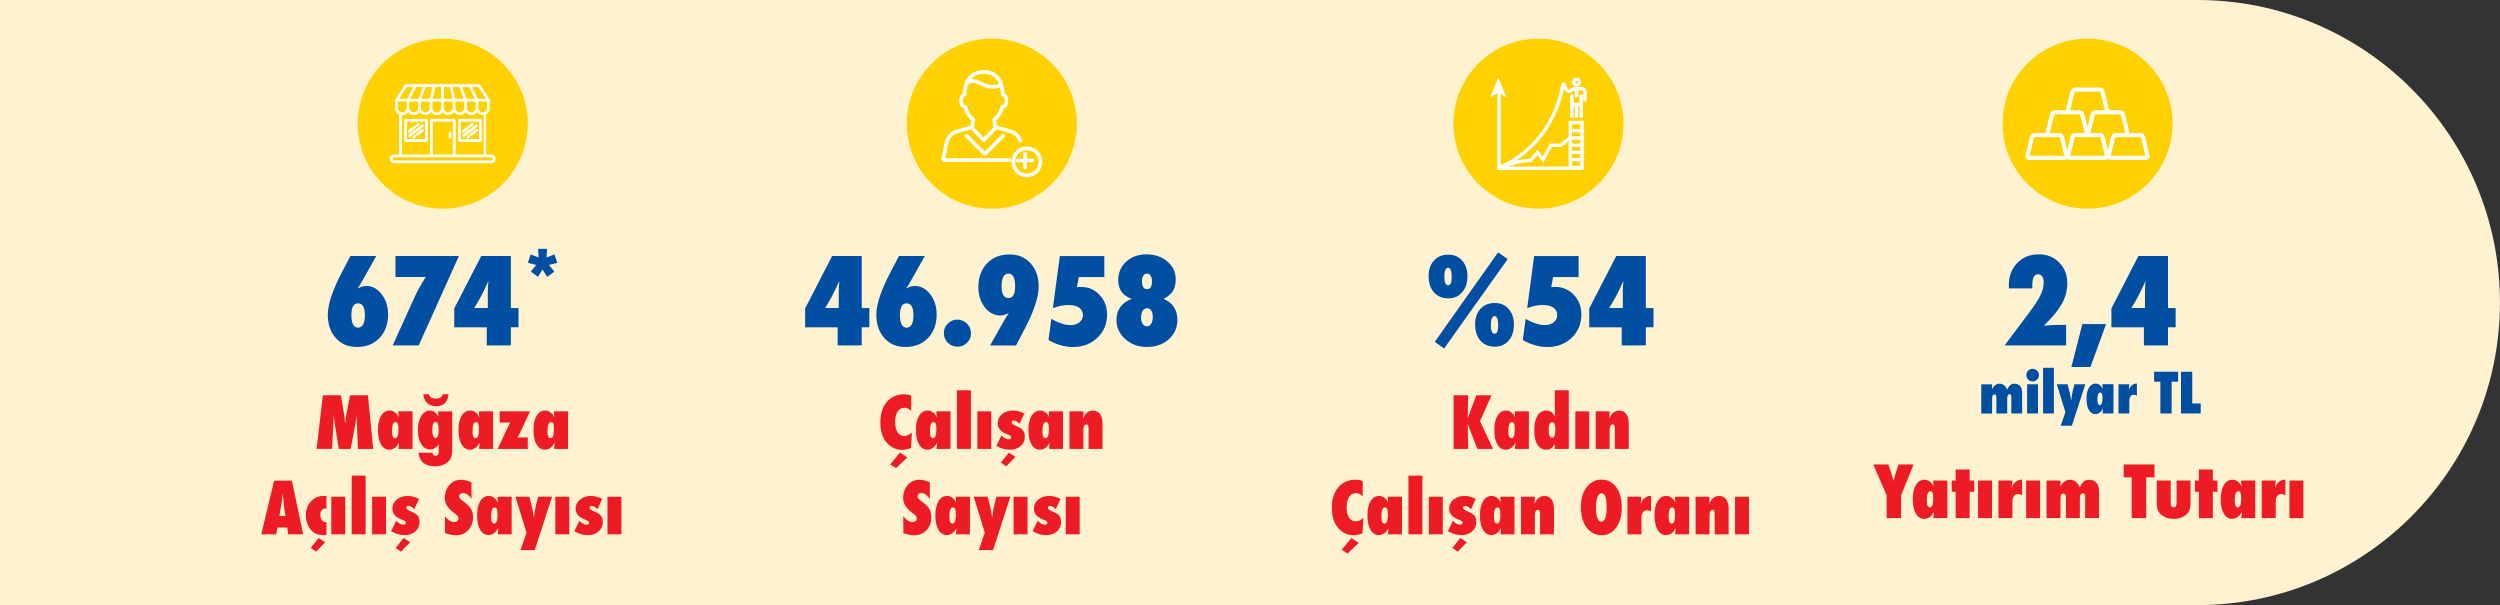 <?xml version="1.0" encoding="UTF-8"?><svg id="Layer_2" xmlns="http://www.w3.org/2000/svg" viewBox="0 0 632.41 153.07"><rect x="0" y="0" width="632.41" height="153.07" fill="#333333" stroke="none"/><g id="Layer_1-2"><path d="M0,0v153.07h555.87c42.27,0,76.53-34.27,76.53-76.54S598.14,0,555.87,0H0Z" fill="#fff2d1" stroke-width="0"/><path d="M95.19,64.76l-3.62,6.43c-.14.24-.3.52-.48.81s-.4.62-.63.97c.81-.43,1.53-.64,2.15-.64,1.55,0,2.87.7,3.94,2.11,1.08,1.4,1.63,3.11,1.63,5.13,0,2.41-.73,4.39-2.18,5.93-1.46,1.51-3.35,2.27-5.68,2.27s-4-.75-5.36-2.24c-1.36-1.5-2.04-3.48-2.04-5.93,0-2.63,1.22-6.25,3.65-10.88l2.07-3.96h6.56ZM92.3,79.73c0-1.99-.58-2.99-1.74-2.99s-1.67,1.01-1.67,3.02.56,3.13,1.67,3.13,1.74-1.05,1.74-3.16Z" fill="#004fa3" stroke-width="0"/><path d="M105.92,87.38h-6.58l5.45-12.04c.41-.89.85-1.77,1.33-2.63.47-.87,1-1.74,1.59-2.63h-7.66v-5.32h16.04l-10.17,22.62Z" fill="#004fa3" stroke-width="0"/><path d="M129.22,87.38h-6.09v-4.58h-8.22v-4.78l6.83-13.26h7.49v13.17h1.93v4.86h-1.93v4.58ZM123.4,77.93v-4.23c0-.2.01-.51.04-.94s.06-.98.11-1.66l-.91,1.93c-.45.95-.9,1.83-1.35,2.64-.45.82-.9,1.57-1.35,2.25h3.46Z" fill="#004fa3" stroke-width="0"/><path d="M136.14,62.96h2.24l-.13,2.17,2.02-.79.69,2.13-2.11.55,1.39,1.68-1.82,1.32-1.17-1.84-1.17,1.84-1.81-1.32,1.38-1.68-2.11-.54.69-2.13,2.03.79-.14-2.17Z" fill="#004fa3" stroke-width="0"/><path d="M217.98,87.38h-6.09v-4.58h-8.22v-4.78l6.83-13.26h7.49v13.17h1.93v4.86h-1.93v4.58ZM212.17,77.93v-4.23c0-.2.01-.51.04-.94s.06-.98.11-1.66l-.91,1.93c-.45.95-.9,1.83-1.35,2.64-.45.82-.9,1.57-1.35,2.25h3.46Z" fill="#004fa3" stroke-width="0"/><path d="M233.95,64.76l-3.62,6.43c-.14.24-.3.52-.48.81s-.4.62-.63.97c.81-.43,1.53-.64,2.15-.64,1.55,0,2.87.7,3.94,2.11,1.08,1.4,1.63,3.11,1.63,5.13,0,2.41-.73,4.39-2.18,5.93-1.46,1.51-3.35,2.27-5.68,2.27s-4-.75-5.36-2.24c-1.36-1.5-2.04-3.48-2.04-5.93,0-2.63,1.22-6.25,3.65-10.88l2.07-3.96h6.56ZM231.07,79.73c0-1.99-.58-2.99-1.74-2.99s-1.67,1.01-1.67,3.02.56,3.13,1.67,3.13,1.74-1.05,1.74-3.16Z" fill="#004fa3" stroke-width="0"/><path d="M245.63,84.36c0,.92-.34,1.7-1.01,2.36-.65.65-1.46.98-2.4.98s-1.75-.33-2.45-1c-.67-.67-1.01-1.49-1.01-2.45s.33-1.74,1-2.4,1.46-1,2.4-1,1.79.34,2.46,1.03c.67.67,1.01,1.5,1.01,2.48Z" fill="#004fa3" stroke-width="0"/><path d="M250.46,87.38l3.62-6.43c.14-.24.3-.51.49-.81.19-.3.4-.62.64-.97-.81.43-1.53.64-2.15.64-1.55,0-2.87-.7-3.96-2.09-1.07-1.43-1.61-3.14-1.61-5.14,0-2.41.73-4.39,2.18-5.93,1.45-1.52,3.34-2.29,5.68-2.29,2.22,0,4,.75,5.36,2.26s2.04,3.48,2.04,5.93c0,2.62-1.22,6.25-3.66,10.88l-2.07,3.96h-6.56ZM253.36,72.39c0,2,.59,3,1.76,3s1.67-1.01,1.67-3.03-.56-3.15-1.68-3.15-1.74,1.06-1.74,3.18Z" fill="#004fa3" stroke-width="0"/><path d="M265.23,86.02l.72-5.36c1.81,1.04,3.42,1.57,4.85,1.57.93,0,1.68-.23,2.26-.7.59-.47.88-1.08.88-1.83,0-.8-.32-1.42-.95-1.87-.63-.44-1.53-.67-2.68-.67-1.26,0-2.58.26-3.97.79l1.76-13.18h11.25v5.32h-6.45l-.48,2.53c.42-.03.76-.04,1.03-.04,1.86,0,3.42.67,4.7,2.02,1.27,1.33,1.9,2.99,1.9,4.98,0,2.34-.82,4.3-2.46,5.86-1.62,1.56-3.67,2.34-6.14,2.34-2.11,0-4.18-.59-6.21-1.76Z" fill="#004fa3" stroke-width="0"/><path d="M294.34,75.6c2.33,1.02,3.5,2.79,3.5,5.33,0,1.97-.73,3.61-2.2,4.91-1.46,1.29-3.31,1.93-5.52,1.93s-3.97-.66-5.46-1.98c-1.49-1.33-2.24-2.94-2.24-4.85,0-2.54,1.28-4.32,3.85-5.35-2.27-.77-3.4-2.35-3.4-4.73,0-1.88.67-3.44,2.02-4.67,1.36-1.23,3.07-1.85,5.14-1.85s3.89.61,5.27,1.82c1.42,1.21,2.12,2.72,2.12,4.53,0,1.17-.24,2.15-.73,2.93s-1.27,1.44-2.36,1.98ZM291.61,80.27c0-1.52-.5-2.29-1.49-2.29-.21,0-.41.06-.59.18s-.34.28-.47.48-.23.45-.31.74-.11.6-.11.94c0,.67.14,1.21.42,1.62.28.41.64.61,1.09.61.21,0,.41-.06.59-.17.18-.11.33-.27.46-.47.13-.2.23-.44.3-.72.07-.28.11-.59.11-.93ZM291.42,71.19c0-.6-.12-1.07-.35-1.44s-.55-.54-.94-.54-.68.17-.91.51-.34.8-.34,1.36c0,1.38.42,2.07,1.27,2.07s1.26-.65,1.26-1.96Z" fill="#004fa3" stroke-width="0"/><path d="M371.2,69.92c0,1.64-.44,2.98-1.33,4.01s-2.04,1.55-3.46,1.55c-1.53,0-2.75-.51-3.66-1.52-.91-1.01-1.36-2.38-1.36-4.12,0-1.64.45-2.95,1.35-3.94.91-.99,2.11-1.48,3.62-1.48s2.63.5,3.52,1.51,1.33,2.33,1.33,3.98ZM365.31,88.15l-2.36-1.68,16.01-22.63,2.43,1.7-16.08,22.62ZM367.23,70.02c0-1.51-.31-2.27-.92-2.27s-.94.74-.94,2.21.32,2.21.95,2.21.91-.72.91-2.15ZM382.96,82.15c0,1.64-.44,2.98-1.33,4.01-.9,1.03-2.05,1.54-3.46,1.54-1.53,0-2.75-.5-3.66-1.51s-1.36-2.38-1.36-4.12c0-1.64.45-2.95,1.35-3.94.91-.99,2.11-1.48,3.62-1.48s2.63.5,3.52,1.51,1.33,2.33,1.33,3.98ZM378.99,82.27c0-1.52-.31-2.29-.92-2.29s-.94.74-.94,2.23.32,2.21.95,2.21.91-.72.91-2.15Z" fill="#004fa3" stroke-width="0"/><path d="M385.21,86.02l.72-5.36c1.81,1.04,3.42,1.57,4.85,1.57.93,0,1.68-.23,2.26-.7.59-.47.88-1.08.88-1.83,0-.8-.32-1.42-.95-1.87-.63-.44-1.53-.67-2.68-.67-1.26,0-2.58.26-3.97.79l1.76-13.18h11.25v5.32h-6.45l-.48,2.53c.42-.03.76-.04,1.03-.04,1.86,0,3.42.67,4.7,2.02,1.27,1.33,1.9,2.99,1.9,4.98,0,2.34-.82,4.3-2.46,5.86-1.62,1.56-3.67,2.34-6.14,2.34-2.11,0-4.18-.59-6.21-1.76Z" fill="#004fa3" stroke-width="0"/><path d="M416.33,87.38h-6.09v-4.58h-8.22v-4.78l6.83-13.26h7.49v13.17h1.93v4.86h-1.93v4.58ZM410.51,77.93v-4.23c0-.2.01-.51.04-.94s.06-.98.11-1.66l-.91,1.93c-.45.95-.9,1.83-1.35,2.64-.45.82-.9,1.57-1.35,2.25h3.46Z" fill="#004fa3" stroke-width="0"/><path d="M522.66,87.38h-15.57l6.18-8.25c.7-.94,1.29-1.77,1.77-2.51.48-.74.85-1.39,1.13-1.96.54-1.06.81-2.16.81-3.28,0-.62-.13-1.1-.38-1.46s-.6-.54-1.04-.54c-.98,0-1.46.92-1.46,2.75,0,.1,0,.21,0,.35s.01.3.02.48h-5.93l-.03-.82c0-2.28.7-4.14,2.11-5.6,1.42-1.46,3.23-2.2,5.43-2.2s3.87.69,5.21,2.08c1.36,1.36,2.04,3.13,2.04,5.32,0,1.76-.46,3.47-1.39,5.13-.47.83-1.08,1.7-1.82,2.61-.75.91-1.65,1.87-2.72,2.88.92-.07,1.84-.12,2.78-.15s1.89-.04,2.86-.04v5.2Z" fill="#004fa3" stroke-width="0"/><path d="M532.77,81.97l-3.96,10.87h-4.82l2.77-10.87h6.01Z" fill="#004fa3" stroke-width="0"/><path d="M548.42,87.38h-6.09v-4.58h-8.22v-4.78l6.83-13.26h7.49v13.17h1.93v4.86h-1.93v4.58ZM542.6,77.93v-4.23c0-.2.01-.51.04-.94s.06-.98.11-1.66l-.91,1.93c-.45.95-.9,1.83-1.35,2.64-.45.82-.9,1.57-1.35,2.25h3.46Z" fill="#004fa3" stroke-width="0"/><path d="M511.53,104.59h-2.74v-4.18c0-.47-.14-.7-.42-.7-.41,0-.62.38-.62,1.15v3.74h-2.74v-4.08c0-.5-.15-.75-.46-.75-.22,0-.38.08-.48.26-.09.17-.14.47-.14.9v3.68h-2.74v-7.39h2.74v.38c0,.3-.01.58-.04.85.49-.92,1.12-1.39,1.91-1.39.88,0,1.53.51,1.96,1.53.37-1.02.98-1.53,1.83-1.53.64,0,1.14.23,1.5.7.3.39.44.98.44,1.77v5.07Z" fill="#004fa3" stroke-width="0"/><path d="M515.78,94.91c0,.43-.16.81-.47,1.12-.32.31-.7.46-1.13.46s-.82-.16-1.13-.47c-.31-.32-.46-.7-.46-1.13s.15-.82.46-1.13c.32-.31.7-.46,1.13-.46.45,0,.83.16,1.14.47.31.31.46.69.46,1.14ZM515.54,104.59h-2.75v-7.39h2.75v7.39Z" fill="#004fa3" stroke-width="0"/><path d="M519.56,104.59h-2.74v-11.55h2.74v11.55Z" fill="#004fa3" stroke-width="0"/><path d="M524.1,107.69h-2.82l1.2-3.4-2.19-7.08h2.75l.53,2.12c.07.29.14.61.19.95.06.34.11.72.15,1.12l.1-.68c.13-.86.24-1.5.35-1.91l.41-1.6h2.74l-3.4,10.49Z" fill="#004fa3" stroke-width="0"/><path d="M534.63,104.59h-2.75c.02-.25.04-.48.05-.7s.03-.4.04-.54c-.47.93-1.11,1.39-1.91,1.39-.69,0-1.24-.35-1.65-1.04-.4-.69-.6-1.64-.6-2.86s.21-2.1.62-2.78c.41-.68.98-1.03,1.7-1.03s1.33.44,1.78,1.33c0-.09-.02-.17-.02-.24s0-.12-.01-.17l-.03-.43-.02-.33h2.8v7.39ZM531.85,100.81c0-.27-.01-.51-.03-.7s-.05-.35-.1-.47c-.05-.12-.1-.21-.18-.26-.07-.05-.16-.08-.27-.08-.46,0-.7.62-.7,1.85,0,.88.21,1.33.62,1.33s.65-.56.65-1.67Z" fill="#004fa3" stroke-width="0"/><path d="M538.64,104.59h-2.74v-7.39h2.74l-.14,1.44c.41-1.08,1.1-1.62,2.06-1.62v3.08c-.3-.16-.56-.25-.77-.25-.37,0-.65.13-.85.4-.2.27-.3.66-.3,1.17v3.17Z" fill="#004fa3" stroke-width="0"/><path d="M549.34,104.59h-2.85v-8.03h-1.57v-2.53h6.06v2.53h-1.63v8.03Z" fill="#004fa3" stroke-width="0"/><path d="M556.7,104.59h-4.99v-10.55h2.85v8.02h2.14v2.54Z" fill="#004fa3" stroke-width="0"/><path d="M230.67,109.39l-.21,3.92c-.81.33-1.54.49-2.19.49-1.52,0-2.79-.56-3.83-1.67-1.16-1.25-1.74-3.01-1.74-5.3,0-2.14.54-3.86,1.63-5.15,1.09-1.29,2.55-1.93,4.37-1.93.59,0,1.2.11,1.81.33v3.88c-.54-.54-1.1-.82-1.68-.82-.75,0-1.34.32-1.76.96-.42.64-.63,1.54-.63,2.67,0,.55.05,1.04.16,1.48s.26.8.45,1.1.44.53.73.69.62.24.98.24c.63,0,1.27-.29,1.91-.88ZM229.53,115.71l-2.86,2.71-1.48-.93,2.45-2.99,1.88,1.21Z" fill="#ed1c24" stroke-width="0"/><path d="M240.45,113.56h-3.53c.03-.32.05-.62.07-.91s.04-.52.05-.69c-.61,1.2-1.43,1.79-2.45,1.79-.89,0-1.6-.45-2.12-1.34-.52-.88-.77-2.11-.77-3.67s.27-2.7.8-3.57c.53-.88,1.26-1.32,2.18-1.32s1.71.57,2.29,1.71c-.01-.12-.02-.22-.03-.31s-.01-.16-.02-.22l-.04-.55-.03-.42h3.59v9.5ZM236.88,108.69c0-.35-.01-.65-.04-.9s-.07-.45-.13-.6-.13-.27-.23-.33-.21-.1-.34-.1c-.6,0-.9.79-.9,2.38,0,1.14.27,1.71.8,1.71s.83-.72.83-2.15Z" fill="#ed1c24" stroke-width="0"/><path d="M245.6,113.56h-3.52v-14.84h3.52v14.84Z" fill="#ed1c24" stroke-width="0"/><path d="M250.76,113.56h-3.52v-9.5h3.52v9.5Z" fill="#ed1c24" stroke-width="0"/><path d="M252.05,112.78l1.28-2.64c.63.66,1.22.99,1.77.99.46,0,.69-.16.69-.49,0-.28-.31-.53-.92-.76-1.66-.59-2.49-1.51-2.49-2.79,0-.93.37-1.71,1.11-2.32.74-.62,1.67-.92,2.79-.92.91,0,1.86.26,2.83.77l-1.2,2.58c-.59-.56-1.08-.83-1.45-.83s-.55.15-.55.45c0,.32.35.62,1.05.91.88.35,1.48.71,1.79,1.1.33.39.5.92.5,1.6,0,.98-.35,1.78-1.06,2.4s-1.62.93-2.73.93c-.53,0-1.06-.07-1.59-.2-.25-.06-.52-.16-.81-.29-.29-.13-.62-.29-.99-.48ZM256.85,115.58l-2.31,2.38-1.34-.97,2-2.5,1.65,1.08Z" fill="#ed1c24" stroke-width="0"/><path d="M268.91,113.56h-3.53c.03-.32.05-.62.07-.91s.04-.52.05-.69c-.61,1.2-1.43,1.79-2.45,1.79-.89,0-1.6-.45-2.12-1.34-.52-.88-.77-2.11-.77-3.67s.27-2.7.8-3.57c.53-.88,1.26-1.32,2.18-1.32s1.71.57,2.29,1.71c-.01-.12-.02-.22-.03-.31s-.01-.16-.02-.22l-.04-.55-.03-.42h3.59v9.5ZM265.34,108.69c0-.35-.01-.65-.04-.9s-.07-.45-.13-.6-.13-.27-.23-.33-.21-.1-.34-.1c-.6,0-.9.79-.9,2.38,0,1.14.27,1.71.8,1.71s.83-.72.83-2.15Z" fill="#ed1c24" stroke-width="0"/><path d="M278.89,113.56h-3.52v-5.03c0-.43-.04-.74-.13-.91s-.23-.25-.44-.25c-.49,0-.74.47-.74,1.4v4.79h-3.52v-9.5h3.52c0,.23-.01.45-.02.65s-.01.38-.03.55l-.04.61c.57-1.34,1.4-2.01,2.5-2.01.76,0,1.35.28,1.78.85.43.57.64,1.36.64,2.37v6.48Z" fill="#ed1c24" stroke-width="0"/><path d="M228.51,134.83v-4.26c.72.98,1.5,1.48,2.34,1.48.32,0,.57-.08.77-.25.2-.17.3-.38.3-.63,0-.36-.22-.72-.65-1.06l-.6-.47c-.4-.3-.74-.6-1.02-.89s-.51-.6-.69-.91-.3-.64-.39-.97-.12-.69-.12-1.05c0-.63.15-1.29.44-1.99.15-.32.32-.62.51-.88.19-.27.42-.5.67-.71.69-.59,1.53-.88,2.5-.88.87,0,1.75.23,2.64.69v4.15c-.3-.46-.64-.83-1.02-1.09-.38-.27-.76-.4-1.12-.4-.28,0-.51.08-.69.25-.19.16-.28.35-.28.57,0,.36.25.72.75,1.08l.58.43c.77.56,1.33,1.13,1.66,1.71.34.59.51,1.27.51,2.06,0,1.34-.41,2.44-1.22,3.3s-1.85,1.3-3.09,1.3c-.86,0-1.78-.19-2.77-.57Z" fill="#ed1c24" stroke-width="0"/><path d="M245.37,135.16h-3.53c.03-.32.05-.62.07-.91s.04-.52.05-.69c-.61,1.2-1.43,1.79-2.45,1.79-.89,0-1.6-.45-2.12-1.34-.52-.88-.77-2.11-.77-3.67s.27-2.7.8-3.57c.53-.88,1.26-1.32,2.18-1.32s1.71.57,2.29,1.71c-.01-.12-.02-.22-.03-.31s-.01-.16-.02-.22l-.04-.55-.03-.42h3.59v9.5ZM241.8,130.29c0-.35-.01-.65-.04-.9s-.07-.45-.13-.6-.13-.27-.23-.33-.21-.1-.34-.1c-.6,0-.9.79-.9,2.38,0,1.14.27,1.71.8,1.71s.83-.72.83-2.15Z" fill="#ed1c24" stroke-width="0"/><path d="M251.22,139.14h-3.63l1.54-4.38-2.82-9.11h3.54l.68,2.72c.09.38.18.78.25,1.23.07.44.14.92.19,1.44l.12-.87c.16-1.11.31-1.93.45-2.46l.53-2.06h3.52l-4.37,13.48Z" fill="#ed1c24" stroke-width="0"/><path d="M259.93,135.16h-3.52v-9.5h3.52v9.5Z" fill="#ed1c24" stroke-width="0"/><path d="M261.22,134.38l1.28-2.64c.63.66,1.22.99,1.77.99.46,0,.69-.16.69-.49,0-.28-.31-.53-.92-.76-1.66-.59-2.49-1.51-2.49-2.79,0-.93.37-1.71,1.11-2.32.74-.62,1.67-.92,2.79-.92.91,0,1.86.26,2.83.77l-1.2,2.58c-.59-.56-1.08-.83-1.45-.83s-.55.15-.55.45c0,.32.35.62,1.05.91.88.35,1.48.71,1.79,1.1.33.39.5.92.5,1.6,0,.98-.35,1.78-1.06,2.4s-1.62.93-2.73.93c-.53,0-1.06-.07-1.59-.2-.25-.06-.52-.16-.81-.29-.29-.13-.62-.29-.99-.48Z" fill="#ed1c24" stroke-width="0"/><path d="M273.12,135.16h-3.52v-9.5h3.52v9.5Z" fill="#ed1c24" stroke-width="0"/><path d="M94.39,113.56h-3.83l-.27-6.19-.11-2.47c-.04.47-.09.93-.14,1.36-.05.43-.12.85-.19,1.25l-1.15,6.05h-2.99l-.98-6.06c-.06-.35-.14-.96-.24-1.81-.01-.13-.04-.39-.08-.79l-.09,2.5-.33,6.15h-3.9l1.58-13.57h4.56l.76,4.57c.06.38.12.78.17,1.22s.1.92.14,1.43c.08-.86.18-1.63.32-2.31l.93-4.91h4.53l1.32,13.57Z" fill="#ed1c24" stroke-width="0"/><path d="M104.36,113.56h-3.53c.03-.32.05-.62.07-.91s.04-.52.05-.69c-.61,1.2-1.43,1.79-2.45,1.79-.89,0-1.6-.45-2.12-1.34-.52-.88-.77-2.11-.77-3.67s.27-2.7.8-3.57c.53-.88,1.26-1.32,2.18-1.32s1.71.57,2.29,1.71c-.01-.12-.02-.22-.03-.31s-.01-.16-.02-.22l-.04-.55-.03-.42h3.59v9.5ZM100.8,108.69c0-.35-.01-.65-.04-.9s-.07-.45-.13-.6-.13-.27-.23-.33-.21-.1-.34-.1c-.6,0-.9.79-.9,2.38,0,1.14.27,1.71.8,1.71s.83-.72.83-2.15Z" fill="#ed1c24" stroke-width="0"/><path d="M114.39,104.06v9.77c0,.74-.1,1.39-.31,1.93-.21.5-.54.93-1,1.29-.78.6-1.77.91-2.97.91-1.29,0-2.29-.28-2.98-.83s-1.12-1.42-1.28-2.6h3.6c.02.52.27.77.74.77.3,0,.51-.1.63-.31s.18-.55.18-1.03v-1.5c-.63.82-1.37,1.23-2.21,1.23-.92,0-1.66-.45-2.23-1.34-.56-.9-.84-2.07-.84-3.53s.28-2.64.84-3.57c.57-.92,1.3-1.38,2.21-1.38.42,0,.78.11,1.09.32.32.22.67.59,1.05,1.13l-.07-1.25h3.56ZM107.07,99.74h1.42c.16.41.38.69.64.85.27.16.67.24,1.19.24.47,0,.84-.08,1.1-.24.26-.17.47-.45.62-.85h1.42c-.21,2.02-1.26,3.02-3.16,3.02-.93,0-1.67-.27-2.24-.8-.57-.54-.9-1.28-.98-2.22ZM110.97,108.78c0-1.37-.25-2.06-.76-2.06-.57,0-.85.67-.85,2s.28,2.07.83,2.07c.52,0,.78-.67.78-2.01Z" fill="#ed1c24" stroke-width="0"/><path d="M124.73,113.56h-3.53c.03-.32.05-.62.07-.91s.04-.52.05-.69c-.61,1.2-1.43,1.79-2.45,1.79-.89,0-1.6-.45-2.12-1.34-.52-.88-.77-2.11-.77-3.67s.27-2.7.8-3.57c.53-.88,1.26-1.32,2.18-1.32s1.71.57,2.29,1.71c-.01-.12-.02-.22-.03-.31s-.01-.16-.02-.22l-.04-.55-.03-.42h3.59v9.5ZM121.17,108.69c0-.35-.01-.65-.04-.9s-.07-.45-.13-.6-.13-.27-.23-.33-.21-.1-.34-.1c-.6,0-.9.79-.9,2.38,0,1.14.27,1.71.8,1.71s.83-.72.83-2.15Z" fill="#ed1c24" stroke-width="0"/><path d="M133.5,113.56h-7.61l2.3-4.93c.11-.25.24-.51.39-.8.15-.28.32-.6.51-.94h-2.68v-2.84h7.66l-2.24,4.84c-.26.57-.57,1.16-.93,1.78h2.61v2.87Z" fill="#ed1c24" stroke-width="0"/><path d="M143.7,113.56h-3.53c.03-.32.05-.62.07-.91s.04-.52.05-.69c-.61,1.2-1.43,1.79-2.45,1.79-.89,0-1.6-.45-2.12-1.34-.52-.88-.77-2.11-.77-3.67s.27-2.7.8-3.57c.53-.88,1.26-1.32,2.18-1.32s1.71.57,2.29,1.71c-.01-.12-.02-.22-.03-.31s-.01-.16-.02-.22l-.04-.55-.03-.42h3.59v9.5ZM140.13,108.69c0-.35-.01-.65-.04-.9s-.07-.45-.13-.6-.13-.27-.23-.33-.21-.1-.34-.1c-.6,0-.9.79-.9,2.38,0,1.14.27,1.71.8,1.71s.83-.72.83-2.15Z" fill="#ed1c24" stroke-width="0"/><path d="M76.71,135.16h-3.79l-.27-1.72h-2.47l-.3,1.72h-3.79l3.26-13.57h4.48l2.87,13.57ZM72.22,130.53l-.24-1.58s-.02-.08-.04-.24c-.01-.13-.07-.64-.18-1.53-.01-.1-.03-.24-.04-.41s-.04-.39-.07-.66l-.11-1.28c-.01.12-.03.26-.05.41s-.04.32-.07.5c-.04.36-.07.62-.09.76s-.03.23-.04.25l-.25,1.64-.37,2.13h1.55Z" fill="#ed1c24" stroke-width="0"/><path d="M82.59,132.06v3.24c-.21.02-.4.04-.55.05-.16,0-.29.01-.4.01-1.05,0-1.94-.32-2.65-.95-.48-.43-.87-1.01-1.17-1.76s-.45-1.51-.45-2.29c0-1.39.43-2.56,1.28-3.51.85-.93,1.92-1.4,3.22-1.4.08,0,.17,0,.29,0s.26.01.42.03v3.09c-1.04.07-1.56.64-1.56,1.71,0,.48.13.9.39,1.27.26.35.58.52.94.52.04,0,.07,0,.11,0,.04,0,.08,0,.13-.01ZM82.25,137.18l-2.31,2.38-1.34-.97,2-2.5,1.65,1.08Z" fill="#ed1c24" stroke-width="0"/><path d="M87.33,135.16h-3.52v-9.5h3.52v9.5Z" fill="#ed1c24" stroke-width="0"/><path d="M92.49,135.16h-3.52v-14.84h3.52v14.84Z" fill="#ed1c24" stroke-width="0"/><path d="M97.65,135.16h-3.52v-9.5h3.52v9.5Z" fill="#ed1c24" stroke-width="0"/><path d="M98.94,134.38l1.28-2.64c.63.66,1.22.99,1.77.99.46,0,.69-.16.69-.49,0-.28-.31-.53-.92-.76-1.66-.59-2.49-1.51-2.49-2.79,0-.93.37-1.71,1.11-2.32.74-.62,1.67-.92,2.79-.92.91,0,1.86.26,2.83.77l-1.2,2.58c-.59-.56-1.08-.83-1.45-.83s-.55.15-.55.45c0,.32.35.62,1.05.91.88.35,1.48.71,1.79,1.1.33.39.5.92.5,1.6,0,.98-.35,1.78-1.06,2.4s-1.62.93-2.73.93c-.53,0-1.06-.07-1.59-.2-.25-.06-.52-.16-.81-.29-.29-.13-.62-.29-.99-.48ZM103.74,137.18l-2.31,2.38-1.34-.97,2-2.5,1.65,1.08Z" fill="#ed1c24" stroke-width="0"/><path d="M112.57,134.83v-4.26c.72.98,1.5,1.48,2.34,1.48.32,0,.57-.08.77-.25.2-.17.3-.38.3-.63,0-.36-.22-.72-.65-1.06l-.6-.47c-.4-.3-.74-.6-1.02-.89s-.51-.6-.69-.91-.3-.64-.39-.97-.12-.69-.12-1.05c0-.63.15-1.29.44-1.99.15-.32.32-.62.51-.88.19-.27.42-.5.67-.71.69-.59,1.53-.88,2.5-.88.87,0,1.75.23,2.64.69v4.15c-.3-.46-.64-.83-1.02-1.09-.38-.27-.76-.4-1.12-.4-.28,0-.51.08-.69.25-.19.16-.28.35-.28.57,0,.36.25.72.75,1.08l.58.43c.77.56,1.33,1.13,1.66,1.71.34.59.51,1.27.51,2.06,0,1.34-.41,2.44-1.22,3.3s-1.85,1.3-3.09,1.3c-.86,0-1.78-.19-2.77-.57Z" fill="#ed1c24" stroke-width="0"/><path d="M129.44,135.16h-3.53c.03-.32.05-.62.07-.91s.04-.52.05-.69c-.61,1.2-1.43,1.79-2.45,1.79-.89,0-1.6-.45-2.12-1.34-.52-.88-.77-2.11-.77-3.67s.27-2.7.8-3.57c.53-.88,1.26-1.32,2.18-1.32s1.71.57,2.29,1.71c-.01-.12-.02-.22-.03-.31s-.01-.16-.02-.22l-.04-.55-.03-.42h3.59v9.5ZM125.87,130.29c0-.35-.01-.65-.04-.9s-.07-.45-.13-.6-.13-.27-.23-.33-.21-.1-.34-.1c-.6,0-.9.79-.9,2.38,0,1.14.27,1.71.8,1.71s.83-.72.83-2.15Z" fill="#ed1c24" stroke-width="0"/><path d="M135.29,139.14h-3.63l1.54-4.38-2.82-9.11h3.54l.68,2.72c.09.38.18.78.25,1.23.07.44.14.92.19,1.44l.12-.87c.16-1.11.31-1.93.45-2.46l.53-2.06h3.52l-4.37,13.48Z" fill="#ed1c24" stroke-width="0"/><path d="M144,135.16h-3.52v-9.5h3.52v9.5Z" fill="#ed1c24" stroke-width="0"/><path d="M145.29,134.38l1.28-2.64c.63.66,1.22.99,1.77.99.46,0,.69-.16.69-.49,0-.28-.31-.53-.92-.76-1.66-.59-2.49-1.51-2.49-2.79,0-.93.37-1.71,1.11-2.32.74-.62,1.67-.92,2.79-.92.91,0,1.86.26,2.83.77l-1.2,2.58c-.59-.56-1.08-.83-1.45-.83s-.55.15-.55.45c0,.32.35.62,1.05.91.88.35,1.48.71,1.79,1.1.33.39.5.92.5,1.6,0,.98-.35,1.78-1.06,2.4s-1.62.93-2.73.93c-.53,0-1.06-.07-1.59-.2-.25-.06-.52-.16-.81-.29-.29-.13-.62-.29-.99-.48Z" fill="#ed1c24" stroke-width="0"/><path d="M157.19,135.16h-3.52v-9.5h3.52v9.5Z" fill="#ed1c24" stroke-width="0"/><path d="M480.92,131.06h-3.67v-5.75l-3.37-7.82h3.82l.66,2.01c.13.39.24.77.35,1.13s.19.71.28,1.05c.13-.5.25-.93.35-1.29.1-.36.19-.65.26-.87l.67-2.03h3.8l-3.16,7.82v5.75Z" fill="#ed1c24" stroke-width="0"/><path d="M492.62,131.06h-3.53c.03-.32.05-.62.07-.91s.04-.52.05-.69c-.61,1.2-1.43,1.79-2.45,1.79-.89,0-1.6-.45-2.12-1.34-.52-.88-.77-2.11-.77-3.67s.27-2.7.8-3.57c.53-.88,1.26-1.32,2.18-1.32s1.71.57,2.29,1.71c-.01-.12-.02-.22-.03-.31s-.01-.16-.02-.22l-.04-.55-.03-.42h3.59v9.5ZM489.05,126.19c0-.35-.01-.65-.04-.9s-.07-.45-.13-.6-.13-.27-.23-.33-.21-.1-.34-.1c-.6,0-.9.79-.9,2.38,0,1.14.27,1.71.8,1.71s.83-.72.83-2.15Z" fill="#ed1c24" stroke-width="0"/><path d="M498.25,131.06h-3.53v-6.66h-1v-2.84h1v-2.79h3.53v2.79h1.17v2.84h-1.17v6.66Z" fill="#ed1c24" stroke-width="0"/><path d="M503.9,131.06h-3.52v-9.5h3.52v9.5Z" fill="#ed1c24" stroke-width="0"/><path d="M509.05,131.06h-3.52v-9.5h3.52l-.18,1.85c.53-1.39,1.42-2.08,2.65-2.08v3.96c-.39-.21-.71-.32-.98-.32-.47,0-.84.17-1.09.51-.25.34-.38.84-.38,1.5v4.08Z" fill="#ed1c24" stroke-width="0"/><path d="M516.06,131.06h-3.52v-9.5h3.52v9.5Z" fill="#ed1c24" stroke-width="0"/><path d="M530.99,131.06h-3.52v-5.38c0-.6-.18-.91-.54-.91-.53,0-.8.49-.8,1.48v4.81h-3.52v-5.25c0-.64-.2-.97-.6-.97-.29,0-.49.11-.61.33-.12.22-.18.61-.18,1.16v4.73h-3.52v-9.5h3.52v.49c0,.39-.02.75-.05,1.09.63-1.19,1.44-1.78,2.45-1.78,1.13,0,1.97.66,2.51,1.97.47-1.31,1.26-1.97,2.36-1.97.83,0,1.47.3,1.93.91.38.5.57,1.26.57,2.28v6.52Z" fill="#ed1c24" stroke-width="0"/><path d="M542.91,131.06h-3.67v-10.32h-2.02v-3.25h7.79v3.25h-2.1v10.32Z" fill="#ed1c24" stroke-width="0"/><path d="M545.59,121.56h3.52v5.35c0,.51.05.88.15,1.12.11.19.3.29.6.29s.48-.1.58-.29c.11-.19.16-.57.16-1.12v-5.35h3.52v5.83c0,.39-.03.74-.09,1.05s-.16.6-.29.85c-.13.26-.3.49-.51.7s-.46.4-.74.58c-.77.46-1.65.69-2.63.69s-1.87-.23-2.63-.69c-.29-.18-.54-.37-.75-.58-.21-.21-.38-.44-.51-.7s-.23-.54-.29-.86-.09-.66-.09-1.05v-5.83Z" fill="#ed1c24" stroke-width="0"/><path d="M559.77,131.06h-3.53v-6.66h-1v-2.84h1v-2.79h3.53v2.79h1.17v2.84h-1.17v6.66Z" fill="#ed1c24" stroke-width="0"/><path d="M570.51,131.06h-3.53c.03-.32.05-.62.07-.91s.04-.52.05-.69c-.61,1.2-1.43,1.79-2.45,1.79-.89,0-1.6-.45-2.12-1.34-.52-.88-.77-2.11-.77-3.67s.27-2.7.8-3.57c.53-.88,1.26-1.32,2.18-1.32s1.71.57,2.29,1.71c-.01-.12-.02-.22-.03-.31s-.01-.16-.02-.22l-.04-.55-.03-.42h3.59v9.5ZM566.95,126.19c0-.35-.01-.65-.04-.9s-.07-.45-.13-.6-.13-.27-.23-.33-.21-.1-.34-.1c-.6,0-.9.79-.9,2.38,0,1.14.27,1.71.8,1.71s.83-.72.83-2.15Z" fill="#ed1c24" stroke-width="0"/><path d="M575.66,131.06h-3.52v-9.5h3.52l-.18,1.85c.53-1.39,1.42-2.08,2.65-2.08v3.96c-.39-.21-.71-.32-.98-.32-.47,0-.84.17-1.09.51-.25.34-.38.84-.38,1.5v4.08Z" fill="#ed1c24" stroke-width="0"/><path d="M582.67,131.06h-3.52v-9.5h3.52v9.5Z" fill="#ed1c24" stroke-width="0"/><path d="M377.68,113.56h-3.96l-2.43-6.26.1,6.26h-3.67v-13.57h3.67l-.1,5.82,2.16-5.82h3.87l-2.93,6.55,3.29,7.02Z" fill="#ed1c24" stroke-width="0"/><path d="M386.76,113.56h-3.53c.03-.32.05-.62.07-.91s.04-.52.05-.69c-.61,1.2-1.43,1.79-2.45,1.79-.89,0-1.6-.45-2.12-1.34-.52-.88-.77-2.11-.77-3.67s.27-2.7.8-3.57c.53-.88,1.26-1.32,2.18-1.32s1.71.57,2.29,1.71c-.01-.12-.02-.22-.03-.31s-.01-.16-.02-.22l-.04-.55-.03-.42h3.59v9.5ZM383.19,108.69c0-.35-.01-.65-.04-.9s-.07-.45-.13-.6-.13-.27-.23-.33-.21-.1-.34-.1c-.6,0-.9.79-.9,2.38,0,1.14.27,1.71.8,1.71s.83-.72.83-2.15Z" fill="#ed1c24" stroke-width="0"/><path d="M393.26,113.56c0-.1.01-.21.02-.34s.01-.28.03-.45c.01-.11.02-.27.03-.48-.34.55-.67.93-.99,1.15-.32.21-.71.32-1.17.32-.96,0-1.71-.43-2.25-1.28-.54-.86-.81-2.04-.81-3.57,0-1.6.26-2.84.79-3.72.53-.88,1.27-1.33,2.23-1.33.53,0,.95.12,1.27.35.34.23.67.64.98,1.22-.02-.3-.03-.49-.03-.55l-.04-.96v-5.2h3.53v14.84h-3.6ZM391.76,108.77c0,1.3.29,1.95.87,1.95.54,0,.82-.67.82-2.01s-.26-1.92-.79-1.92c-.6,0-.9.66-.9,1.99Z" fill="#ed1c24" stroke-width="0"/><path d="M402.02,113.56h-3.52v-9.5h3.52v9.5Z" fill="#ed1c24" stroke-width="0"/><path d="M412.01,113.56h-3.52v-5.03c0-.43-.04-.74-.13-.91s-.23-.25-.44-.25c-.49,0-.74.47-.74,1.4v4.79h-3.52v-9.5h3.52c0,.23-.01.45-.02.65s-.01.38-.03.55l-.04.61c.57-1.34,1.4-2.01,2.5-2.01.76,0,1.35.28,1.78.85.43.57.64,1.36.64,2.37v6.48Z" fill="#ed1c24" stroke-width="0"/><path d="M344.88,130.99l-.21,3.92c-.81.33-1.54.49-2.19.49-1.52,0-2.79-.56-3.83-1.67-1.16-1.25-1.74-3.01-1.74-5.3,0-2.14.54-3.86,1.63-5.15,1.09-1.29,2.55-1.93,4.37-1.93.59,0,1.2.11,1.81.33v3.88c-.54-.54-1.1-.82-1.68-.82-.75,0-1.34.32-1.76.96-.42.64-.63,1.54-.63,2.67,0,.55.05,1.04.16,1.48s.26.8.45,1.1.44.53.73.69.62.24.98.24c.63,0,1.27-.29,1.91-.88ZM343.74,137.31l-2.86,2.71-1.48-.93,2.45-2.99,1.88,1.21Z" fill="#ed1c24" stroke-width="0"/><path d="M354.66,135.16h-3.53c.03-.32.05-.62.07-.91s.04-.52.05-.69c-.61,1.2-1.43,1.79-2.45,1.79-.89,0-1.6-.45-2.12-1.34-.52-.88-.77-2.11-.77-3.67s.27-2.7.8-3.57c.53-.88,1.26-1.32,2.18-1.32s1.71.57,2.29,1.71c-.01-.12-.02-.22-.03-.31s-.01-.16-.02-.22l-.04-.55-.03-.42h3.59v9.5ZM351.09,130.29c0-.35-.01-.65-.04-.9s-.07-.45-.13-.6-.13-.27-.23-.33-.21-.1-.34-.1c-.6,0-.9.79-.9,2.38,0,1.14.27,1.71.8,1.71s.83-.72.83-2.15Z" fill="#ed1c24" stroke-width="0"/><path d="M359.81,135.16h-3.52v-14.84h3.52v14.84Z" fill="#ed1c24" stroke-width="0"/><path d="M364.97,135.16h-3.52v-9.5h3.52v9.5Z" fill="#ed1c24" stroke-width="0"/><path d="M366.26,134.38l1.28-2.64c.63.66,1.22.99,1.77.99.46,0,.69-.16.69-.49,0-.28-.31-.53-.92-.76-1.66-.59-2.49-1.51-2.49-2.79,0-.93.37-1.71,1.11-2.32.74-.62,1.67-.92,2.79-.92.91,0,1.86.26,2.83.77l-1.2,2.58c-.59-.56-1.08-.83-1.45-.83s-.55.15-.55.45c0,.32.35.62,1.05.91.88.35,1.48.71,1.79,1.1.33.39.5.92.5,1.6,0,.98-.35,1.78-1.06,2.4s-1.62.93-2.73.93c-.53,0-1.06-.07-1.59-.2-.25-.06-.52-.16-.81-.29-.29-.13-.62-.29-.99-.48ZM371.06,137.18l-2.31,2.38-1.34-.97,2-2.5,1.65,1.08Z" fill="#ed1c24" stroke-width="0"/><path d="M383.12,135.16h-3.53c.03-.32.05-.62.07-.91s.04-.52.05-.69c-.61,1.2-1.43,1.79-2.45,1.79-.89,0-1.6-.45-2.12-1.34-.52-.88-.77-2.11-.77-3.67s.27-2.7.8-3.57c.53-.88,1.26-1.32,2.18-1.32s1.71.57,2.29,1.71c-.01-.12-.02-.22-.03-.31s-.01-.16-.02-.22l-.04-.55-.03-.42h3.59v9.5ZM379.55,130.29c0-.35-.01-.65-.04-.9s-.07-.45-.13-.6-.13-.27-.23-.33-.21-.1-.34-.1c-.6,0-.9.79-.9,2.38,0,1.14.27,1.71.8,1.71s.83-.72.83-2.15Z" fill="#ed1c24" stroke-width="0"/><path d="M393.1,135.16h-3.52v-5.03c0-.43-.04-.74-.13-.91s-.23-.25-.44-.25c-.49,0-.74.47-.74,1.4v4.79h-3.52v-9.5h3.52c0,.23-.01.45-.02.65s-.01.38-.03.55l-.04.61c.57-1.34,1.4-2.01,2.5-2.01.76,0,1.35.28,1.78.85.43.57.64,1.36.64,2.37v6.48Z" fill="#ed1c24" stroke-width="0"/><path d="M410.25,128.42c0,2.07-.47,3.75-1.42,5.04-.94,1.29-2.16,1.93-3.67,1.93-1.34,0-2.48-.5-3.44-1.49-1.2-1.25-1.8-3.13-1.8-5.64s.63-4.24,1.88-5.51c.93-.94,2.04-1.42,3.31-1.42,1.56,0,2.81.64,3.74,1.92s1.39,3,1.39,5.16ZM406.44,128.45c0-2.46-.43-3.68-1.3-3.68-.43,0-.78.32-1.04.97-.25.6-.38,1.48-.38,2.64s.12,2.03.36,2.66.57.94.99.94.77-.31,1-.93c.25-.62.37-1.49.37-2.59Z" fill="#ed1c24" stroke-width="0"/><path d="M415.21,135.16h-3.52v-9.5h3.52l-.18,1.85c.53-1.39,1.42-2.08,2.65-2.08v3.96c-.39-.21-.71-.32-.98-.32-.47,0-.84.17-1.09.51-.25.34-.38.84-.38,1.5v4.08Z" fill="#ed1c24" stroke-width="0"/><path d="M427.29,135.16h-3.53c.03-.32.05-.62.07-.91s.04-.52.05-.69c-.61,1.2-1.43,1.79-2.45,1.79-.89,0-1.6-.45-2.12-1.34-.52-.88-.77-2.11-.77-3.67s.27-2.7.8-3.57c.53-.88,1.26-1.32,2.18-1.32s1.71.57,2.29,1.71c-.01-.12-.02-.22-.03-.31s-.01-.16-.02-.22l-.04-.55-.03-.42h3.59v9.5ZM423.73,130.29c0-.35-.01-.65-.04-.9s-.07-.45-.13-.6-.13-.27-.23-.33-.21-.1-.34-.1c-.6,0-.9.79-.9,2.38,0,1.14.27,1.71.8,1.71s.83-.72.83-2.15Z" fill="#ed1c24" stroke-width="0"/><path d="M437.28,135.16h-3.52v-5.03c0-.43-.04-.74-.13-.91s-.23-.25-.44-.25c-.49,0-.74.47-.74,1.4v4.79h-3.52v-9.5h3.52c0,.23-.01.45-.02.65s-.01.38-.03.55l-.04.61c.57-1.34,1.4-2.01,2.5-2.01.76,0,1.35.28,1.78.85.43.57.64,1.36.64,2.37v6.48Z" fill="#ed1c24" stroke-width="0"/><path d="M442.43,135.16h-3.52v-9.5h3.52v9.5Z" fill="#ed1c24" stroke-width="0"/><path d="M112,52.78c11.87,0,21.5-9.62,21.5-21.5s-9.62-21.5-21.5-21.5-21.5,9.62-21.5,21.5,9.62,21.5,21.5,21.5" fill="#ffd100" stroke-width="0"/><path d="M250.89,52.78c11.87,0,21.5-9.62,21.5-21.5s-9.62-21.5-21.5-21.5-21.5,9.62-21.5,21.5,9.62,21.5,21.5,21.5" fill="#ffd100" stroke-width="0"/><path d="M389.17,52.78c11.87,0,21.5-9.62,21.5-21.5s-9.62-21.5-21.5-21.5-21.5,9.62-21.5,21.5,9.62,21.5,21.5,21.5" fill="#ffd100" stroke-width="0"/><path d="M528.07,52.78c11.87,0,21.5-9.62,21.5-21.5s-9.62-21.5-21.5-21.5-21.5,9.62-21.5,21.5,9.62,21.5,21.5,21.5" fill="#ffd100" stroke-width="0"/><path d="M106.79,32.76l-1.38,1.07c-.1.08-.12.22-.04.32.08.1.22.12.32.04l1.38-1.07c.1-.08.12-.22.04-.32-.08-.1-.22-.12-.32-.04" fill="#fff" stroke-width="0"/><path d="M106.79,32.76l-1.38,1.07c-.1.08-.12.22-.04.32.08.1.22.12.32.04l1.38-1.07c.1-.08.12-.22.04-.32-.08-.1-.22-.12-.32-.04Z" fill="none" stroke="#fff" stroke-miterlimit="10" stroke-width=".23"/><path d="M103.46,34.45c.08.1.22.12.32.04l3.21-2.49c.1-.08.12-.22.04-.32-.08-.1-.22-.12-.32-.04l-3.21,2.49c-.1.08-.12.22-.04.32" fill="#fff" stroke-width="0"/><path d="M103.46,34.45c.08.1.22.12.32.04l3.21-2.49c.1-.08.12-.22.04-.32-.08-.1-.22-.12-.32-.04l-3.21,2.49c-.1.08-.12.22-.04.32Z" fill="none" stroke="#fff" stroke-miterlimit="10" stroke-width=".23"/><path d="M104.9,34.23l-.42.33c-.1.08-.12.22-.04.32.08.1.22.12.32.04l.42-.33c.1-.08.12-.22.04-.32-.08-.1-.22-.12-.32-.04" fill="#fff" stroke-width="0"/><path d="M104.9,34.23l-.42.33c-.1.08-.12.22-.04.32.08.1.22.12.32.04l.42-.33c.1-.08.12-.22.04-.32-.08-.1-.22-.12-.32-.04Z" fill="none" stroke="#fff" stroke-miterlimit="10" stroke-width=".23"/><path d="M116.48,30.65h4.8v4.69h-4.8v-4.69ZM116.26,35.79h5.26c.12,0,.23-.1.23-.23v-5.14c0-.12-.1-.23-.23-.23h-5.26c-.12,0-.23.1-.23.23v5.14c0,.12.1.23.23.23" fill="#fff" stroke-width="0"/><path d="M116.48,30.65h4.8v4.69h-4.8v-4.69ZM116.26,35.79h5.26c.12,0,.23-.1.23-.23v-5.14c0-.12-.1-.23-.23-.23h-5.26c-.12,0-.23.1-.23.23v5.14c0,.12.1.23.23.23Z" fill="none" stroke="#fff" stroke-miterlimit="10" stroke-width=".23"/><path d="M120.45,32.76l-1.38,1.07c-.1.08-.12.22-.04.32.08.1.22.12.32.04l1.38-1.07c.1-.08.12-.22.04-.32-.08-.1-.22-.12-.32-.04" fill="#fff" stroke-width="0"/><path d="M120.45,32.76l-1.38,1.07c-.1.08-.12.22-.04.32.08.1.22.12.32.04l1.38-1.07c.1-.08.12-.22.04-.32-.08-.1-.22-.12-.32-.04Z" fill="none" stroke="#fff" stroke-miterlimit="10" stroke-width=".23"/><path d="M124.66,40.55c-.09.09-.22.15-.36.15h-24.6c-.14,0-.27-.06-.36-.15-.09-.09-.15-.22-.15-.36s.06-.27.15-.36c.09-.09.22-.15.36-.15h24.6c.14,0,.27.06.36.15.09.09.15.22.15.36s-.06.27-.15.36M100.9,28.18c-.22-.22-.36-.53-.36-.87v-1.75h2.46v1.78c0,.33-.14.62-.36.84-.22.22-.53.36-.87.36-.07,0-.13,0-.2-.02-.16-.03-.32-.09-.45-.17-.08-.05-.15-.11-.21-.17M102.82,21.87h1.87l-1.61,3.24h-2.35l2.09-3.24ZM107.15,21.87l-1.18,3.24h-2.39l1.61-3.24h1.96ZM109.55,21.87l-.71,3.24h-2.4l1.18-3.24h1.93ZM111.73,21.87v3.24h-2.4l.71-3.24h1.69ZM111.37,28.18c-.22.22-.53.36-.87.36s-.65-.14-.87-.36c-.22-.22-.35-.51-.36-.84v-1.77h2.46v1.77c0,.33-.14.62-.36.84M108.82,27.34c0,.33-.14.62-.36.84-.22.22-.53.36-.87.36s-.64-.14-.87-.36c-.22-.22-.35-.51-.36-.84v-1.77h2.46v1.77M105.91,27.34c0,.33-.14.62-.36.84s-.53.36-.87.36-.64-.14-.87-.36c-.22-.22-.35-.51-.36-.84v-1.78h2.46v1.77M114.65,39.21h-5.3v-8.56h5.3v8.56ZM112.22,28.5c.3.3.72.49,1.19.49s.88-.19,1.19-.49c.1-.1.19-.22.27-.35.07.13.16.24.27.35.3.3.72.49,1.19.49s.88-.19,1.19-.49c.1-.1.19-.22.27-.35.07.13.16.24.27.35.3.3.73.49,1.19.49s.88-.19,1.19-.49c.1-.1.19-.22.27-.35.07.13.16.24.27.35.3.3.72.49,1.19.49.1,0,.19,0,.29-.02v10.24h-7.32v-8.79c0-.12-.1-.23-.23-.23h-5.76c-.13,0-.23.1-.23.23v8.79h-7.32v-10.23c.07,0,.13.01.2.01.46,0,.88-.19,1.19-.49.1-.1.19-.22.27-.35.07.13.16.24.27.35.3.3.72.49,1.19.49s.88-.19,1.19-.49c.1-.1.19-.22.27-.35.07.13.16.24.27.35.3.3.72.49,1.19.49s.88-.19,1.19-.49c.1-.1.19-.22.27-.35.07.13.16.24.27.35.3.3.72.49,1.19.49s.88-.19,1.19-.49c.1-.1.19-.22.27-.35.07.13.16.24.27.35M112.18,26.85v-1.28h2.45v1.77c0,.33-.14.62-.36.84-.22.22-.53.36-.87.36s-.64-.14-.87-.36-.35-.51-.36-.84v-.49ZM112.18,21.87h1.69l.71,3.24h-2.4v-3.24ZM116.27,21.87l1.18,3.24h-2.4l-.71-3.24h1.93ZM117.54,27.34c0,.33-.14.62-.36.84-.22.22-.53.36-.87.36s-.65-.14-.87-.36-.35-.51-.36-.84v-1.77h2.46v1.77M118.71,21.87l1.6,3.24h-2.39l-1.18-3.24h1.96ZM120.45,27.34c0,.33-.14.62-.36.84-.22.22-.53.36-.87.36s-.64-.14-.87-.36-.35-.51-.36-.84v-1.77h2.45v1.78M121.09,21.87l2.09,3.24h-2.35l-1.61-3.24h1.87ZM123.36,27.32c0,.34-.14.64-.36.87-.04.04-.08.08-.13.11-.13.1-.29.18-.45.22-.09.02-.19.03-.29.03-.34,0-.64-.14-.87-.36s-.35-.51-.36-.84v-1.78h2.46v1.75ZM124.98,39.5c-.18-.18-.42-.28-.69-.28h-1.42v-10.39c.17-.08.32-.19.45-.32.3-.31.49-.73.49-1.19v-1.97c0-.05-.02-.1-.05-.14l-2.37-3.68c-.04-.07-.12-.1-.19-.1h0s-9.26,0-9.26,0h-9.26c-.08,0-.16.05-.2.12l-2.36,3.67s-.05.09-.05.14v1.97c0,.46.19.88.49,1.19.15.15.33.28.54.36v10.35h-1.42c-.27,0-.51.11-.69.28-.17.18-.28.42-.28.69s.11.51.28.69c.18.18.42.29.69.29h24.6c.27,0,.51-.11.69-.29s.28-.42.28-.69-.11-.51-.28-.69" fill="#fff" stroke-width="0"/><path d="M124.66,40.55c-.09.09-.22.15-.36.15h-24.6c-.14,0-.27-.06-.36-.15-.09-.09-.15-.22-.15-.36s.06-.27.15-.36c.09-.09.22-.15.36-.15h24.6c.14,0,.27.06.36.15.09.09.15.22.15.36s-.06.27-.15.36ZM100.9,28.18c-.22-.22-.36-.53-.36-.87v-1.75h2.46v1.78c0,.33-.14.62-.36.84-.22.22-.53.36-.87.36-.07,0-.13,0-.2-.02-.16-.03-.32-.09-.45-.17-.08-.05-.15-.11-.21-.17ZM102.82,21.87h1.87l-1.61,3.24h-2.35l2.09-3.24ZM107.15,21.87l-1.18,3.24h-2.39l1.61-3.24h1.96ZM109.55,21.87l-.71,3.24h-2.4l1.18-3.24h1.93ZM111.73,21.87v3.24h-2.4l.71-3.24h1.69ZM111.37,28.18c-.22.22-.53.36-.87.36s-.65-.14-.87-.36c-.22-.22-.35-.51-.36-.84v-1.77h2.46v1.77c0,.33-.14.62-.36.84ZM108.82,27.34c0,.33-.14.62-.36.84-.22.22-.53.36-.87.36s-.64-.14-.87-.36c-.22-.22-.35-.51-.36-.84v-1.77h2.46v1.77ZM105.91,27.34c0,.33-.14.62-.36.84s-.53.36-.87.36-.64-.14-.87-.36c-.22-.22-.35-.51-.36-.84v-1.78h2.46v1.77ZM114.65,39.21h-5.3v-8.56h5.3v8.56ZM112.22,28.5c.3.3.72.49,1.19.49s.88-.19,1.19-.49c.1-.1.19-.22.27-.35.07.13.16.24.27.35.3.3.72.49,1.19.49s.88-.19,1.19-.49c.1-.1.19-.22.27-.35.07.13.16.24.27.35.3.3.73.49,1.19.49s.88-.19,1.19-.49c.1-.1.19-.22.27-.35.07.13.16.24.27.35.3.3.72.49,1.19.49.1,0,.19,0,.29-.02v10.24h-7.32v-8.79c0-.12-.1-.23-.23-.23h-5.76c-.13,0-.23.1-.23.23v8.79h-7.32v-10.23c.07,0,.13.01.2.01.46,0,.88-.19,1.19-.49.1-.1.19-.22.27-.35.07.13.16.24.27.35.3.3.72.49,1.19.49s.88-.19,1.19-.49c.1-.1.19-.22.27-.35.07.13.16.24.27.35.3.3.72.49,1.19.49s.88-.19,1.19-.49c.1-.1.19-.22.27-.35.07.13.16.24.27.35.3.3.72.49,1.19.49s.88-.19,1.19-.49c.1-.1.19-.22.27-.35.07.13.16.24.27.35ZM112.18,26.85v-1.28h2.45v1.77c0,.33-.14.62-.36.84-.22.22-.53.36-.87.36s-.64-.14-.87-.36-.35-.51-.36-.84v-.49ZM112.18,21.87h1.69l.71,3.24h-2.4v-3.24ZM116.27,21.87l1.18,3.24h-2.4l-.71-3.24h1.93ZM117.54,27.34c0,.33-.14.62-.36.84-.22.22-.53.36-.87.36s-.65-.14-.87-.36-.35-.51-.36-.84v-1.77h2.46v1.77ZM118.71,21.87l1.6,3.24h-2.39l-1.18-3.24h1.96ZM120.45,27.34c0,.33-.14.62-.36.84-.22.22-.53.36-.87.36s-.64-.14-.87-.36-.35-.51-.36-.84v-1.77h2.45v1.78ZM121.09,21.87l2.09,3.24h-2.35l-1.61-3.24h1.87ZM123.36,27.32c0,.34-.14.64-.36.87-.04.04-.08.08-.13.11-.13.1-.29.18-.45.22-.09.02-.19.03-.29.03-.34,0-.64-.14-.87-.36s-.35-.51-.36-.84v-1.78h2.46v1.75ZM124.98,39.5c-.18-.18-.42-.28-.69-.28h-1.42v-10.39c.17-.08.32-.19.45-.32.3-.31.49-.73.49-1.19v-1.97c0-.05-.02-.1-.05-.14l-2.37-3.68c-.04-.07-.12-.1-.19-.1h0s-9.26,0-9.26,0h-9.26c-.08,0-.16.05-.2.12l-2.36,3.67s-.05.09-.05.14v1.97c0,.46.19.88.49,1.19.15.15.33.28.54.36v10.35h-1.42c-.27,0-.51.11-.69.28-.17.18-.28.42-.28.69s.11.51.28.69c.18.18.42.29.69.29h24.6c.27,0,.51-.11.69-.29s.28-.42.28-.69-.11-.51-.28-.69Z" fill="none" stroke="#fff" stroke-miterlimit="10" stroke-width=".23"/><path d="M118.56,34.23l-.42.33c-.1.08-.12.22-.04.32.08.1.22.12.32.04l.42-.33c.1-.08.12-.22.04-.32-.08-.1-.22-.12-.32-.04" fill="#fff" stroke-width="0"/><path d="M118.56,34.23l-.42.33c-.1.08-.12.22-.04.32.08.1.22.12.32.04l.42-.33c.1-.08.12-.22.04-.32-.08-.1-.22-.12-.32-.04Z" fill="none" stroke="#fff" stroke-miterlimit="10" stroke-width=".23"/><path d="M113.85,34.97c.12,0,.23-.1.23-.23v-1.11c0-.12-.1-.23-.23-.23s-.23.1-.23.23v1.11c0,.12.1.23.23.23" fill="#fff" stroke-width="0"/><path d="M113.85,34.97c.12,0,.23-.1.23-.23v-1.11c0-.12-.1-.23-.23-.23s-.23.1-.23.23v1.11c0,.12.1.23.23.23Z" fill="none" stroke="#fff" stroke-miterlimit="10" stroke-width=".23"/><path d="M103.66,33.4l1.38-1.07c.1-.08.12-.22.04-.32-.08-.1-.22-.12-.32-.04l-1.38,1.07c-.1.08-.12.22-.04.32.08.1.22.12.32.04" fill="#fff" stroke-width="0"/><path d="M103.66,33.4l1.38-1.07c.1-.08.12-.22.04-.32-.08-.1-.22-.12-.32-.04l-1.38,1.07c-.1.08-.12.22-.04.32.08.1.22.12.32.04Z" fill="none" stroke="#fff" stroke-miterlimit="10" stroke-width=".23"/><path d="M120.68,31.68c-.08-.1-.22-.12-.32-.04l-3.21,2.49c-.1.08-.12.22-.04.32.08.1.22.12.32.04l3.21-2.49c.1-.08.12-.22.04-.32" fill="#fff" stroke-width="0"/><path d="M120.68,31.68c-.08-.1-.22-.12-.32-.04l-3.21,2.49c-.1.08-.12.22-.04.32.08.1.22.12.32.04l3.21-2.49c.1-.08.12-.22.04-.32Z" fill="none" stroke="#fff" stroke-miterlimit="10" stroke-width=".23"/><path d="M107.64,35.34h-4.8v-4.69h4.8v4.69ZM107.87,30.2h-5.26c-.12,0-.23.1-.23.23v5.14c0,.12.1.23.23.23h5.26c.12,0,.23-.1.23-.23v-5.14c0-.12-.1-.23-.23-.23" fill="#fff" stroke-width="0"/><path d="M107.64,35.34h-4.8v-4.69h4.8v4.69ZM107.87,30.2h-5.26c-.12,0-.23.1-.23.23v5.14c0,.12.1.23.23.23h5.26c.12,0,.23-.1.23-.23v-5.14c0-.12-.1-.23-.23-.23Z" fill="none" stroke="#fff" stroke-miterlimit="10" stroke-width=".23"/><path d="M105.55,31.93l.42-.33c.1-.08.12-.22.04-.32-.08-.1-.22-.12-.32-.04l-.42.33c-.1.08-.12.22-.04.32.08.1.22.12.32.04" fill="#fff" stroke-width="0"/><path d="M105.55,31.93l.42-.33c.1-.08.12-.22.04-.32-.08-.1-.22-.12-.32-.04l-.42.33c-.1.08-.12.22-.04.32.08.1.22.12.32.04Z" fill="none" stroke="#fff" stroke-miterlimit="10" stroke-width=".23"/><path d="M119.21,31.93l.42-.33c.1-.08.12-.22.04-.32-.08-.1-.22-.12-.32-.04l-.42.33c-.1.08-.12.22-.04.32.08.1.22.12.32.04" fill="#fff" stroke-width="0"/><path d="M119.21,31.93l.42-.33c.1-.08.12-.22.04-.32-.08-.1-.22-.12-.32-.04l-.42.33c-.1.08-.12.22-.04.32.08.1.22.12.32.04Z" fill="none" stroke="#fff" stroke-miterlimit="10" stroke-width=".23"/><path d="M117.32,33.4l1.38-1.07c.1-.08.12-.22.04-.32-.08-.1-.22-.12-.32-.04l-1.38,1.07c-.1.08-.12.22-.04.32.08.1.22.12.32.04" fill="#fff" stroke-width="0"/><path d="M117.32,33.4l1.38-1.07c.1-.08.12-.22.04-.32-.08-.1-.22-.12-.32-.04l-1.38,1.07c-.1.08-.12.22-.04.32.08.1.22.12.32.04Z" fill="none" stroke="#fff" stroke-miterlimit="10" stroke-width=".23"/><path d="M251.99,32.15l-3.15,3.29M245.7,32.15l3.15,3.29M244.37,21.46c.2-.41.58-.72,1.01-.88.69-.25,1.46-.05,2.13.26.96.44,1.81.96,2.89,1.08,1.03.12,1.97,0,2.9-.48M253.65,23.9s.28-5.7-4.81-5.7-4.84,5.71-4.84,5.71M244.01,23.91c-.53.15-.91.79-.91,1.57,0,.86.47,1.54,1.08,1.6.34,1.31,1.05,2.42,2,3.17l-.16,1.36c-.03.22-.14.41-.32.54-.06.04-.13.08-.21.1l-3.41,1c-.44.1-.89.34-1.33.7-.7.58-1.18,1.39-1.35,2.28l-.8,4.03c-.01.06,0,.12.04.16.04.04.09.07.15.07h16.51M258.12,35.6c-.24-.64-.65-1.21-1.17-1.66-.45-.37-.89-.6-1.32-.7l-3.42-1c-.07-.02-.15-.06-.21-.1-.18-.12-.3-.32-.32-.53l-.16-1.36c.96-.75,1.66-1.87,2-3.17.61-.06,1.08-.74,1.08-1.6,0-.8-.4-1.44-.94-1.58" fill="none" stroke="#fff" stroke-linecap="round" stroke-miterlimit="10" stroke-width=".93"/><path d="M263.19,40.94c0-1.89-1.54-3.43-3.43-3.43s-3.43,1.54-3.43,3.43,1.54,3.43,3.43,3.43,3.43-1.54,3.43-3.43Z" fill="none" stroke="#fff" stroke-miterlimit="10" stroke-width=".93"/><path d="M244.51,34.36l4.62,4.6h.01s.01,0,.01,0l4.62-4.6M257.4,40.6h3.79M259.3,42.37v-3.53" fill="none" stroke="#fff" stroke-linecap="round" stroke-miterlimit="10" stroke-width=".93"/><path d="M400.5,42.55h-21.29v-19.37M400.11,22.4h0c.55,0,.84.44.84.99v2.3M397.62,23.92v2.52h2.38v-2.52M398.81,22.4v2.26M399.55,20.78c0,.41-.33.74-.74.74s-.74-.33-.74-.74.33-.75.74-.75.74.33.74.75ZM398.81,26.44v3.34M397.62,29.78v-3.34h2.38v3.34" fill="none" stroke="#fff" stroke-miterlimit="10" stroke-width=".86"/><polygon points="379.01 20.72 380.2 23.62 379.01 22.94 377.83 23.62 379.01 20.72" fill="#fff" stroke-width="0"/><polygon points="379.01 20.72 380.2 23.62 379.01 22.94 377.83 23.62 379.01 20.72" fill="none" stroke="#fff" stroke-miterlimit="10" stroke-width=".86"/><path d="M378.83,42.57s13.6-4.5,16.58-21.3c.01-.08.13-.1.16-.02l.6,1.41c.2.47.83.61,1.22.25.33-.3.77-.47,1.23-.47h2" fill="none" stroke="#fff" stroke-miterlimit="10" stroke-width=".86"/><path d="M397.71,40.39h3.04M397.71,38.56h3.04M397.71,36.73h3.04M397.71,34.9h3.04M397.71,33.07h3.04" fill="none" stroke="#fff" stroke-linejoin="round" stroke-width=".86"/><path d="M378.82,42.57l4.25-1.34c1.33-.42,2.72-.63,4.12-.63l1.74-2.02,1.41,1.8,1.97-3.63h2.51l2.43-1.93M400.19,42.37h-2.94v-11.39h2.94v11.39Z" fill="none" stroke="#fff" stroke-miterlimit="10" stroke-width=".86"/><path d="M542.1,34.67c-.09-.3-.34-.51-.63-.51h-6.29c-.29,0-.54.21-.63.51l-1.14,4.69c-.08.28.11.56.37.56h9.09c.26,0,.45-.29.37-.56l-1.14-4.69ZM533.15,28.41l-1.31-5.25c-.09-.3-.34-.51-.63-.51h-6.29c-.29,0-.54.21-.63.51l-1.3,5.25M531.84,34.67c-.09-.3-.34-.51-.63-.51h-6.29c-.29,0-.54.21-.63.51l-1.14,4.69c-.08.28.11.56.37.56h9.09c.26,0,.45-.29.37-.56l-1.14-4.69ZM521.58,34.67c-.09-.3-.34-.51-.63-.51h-6.29c-.29,0-.54.21-.63.51l-1.14,4.69c-.08.28.11.56.37.56h9.09c.26,0,.45-.29.37-.56l-1.14-4.69ZM538.29,34.16l-1.32-5.25c-.09-.3-.34-.51-.63-.51h-6.29c-.29,0-.54.21-.63.51l-1.35,5.25M528.07,34.16l-1.37-5.25c-.09-.3-.34-.51-.63-.51h-6.29c-.29,0-.54.21-.63.51l-1.34,5.25" fill="none" stroke="#fff" stroke-miterlimit="10" stroke-width="1.04"/></g></svg>